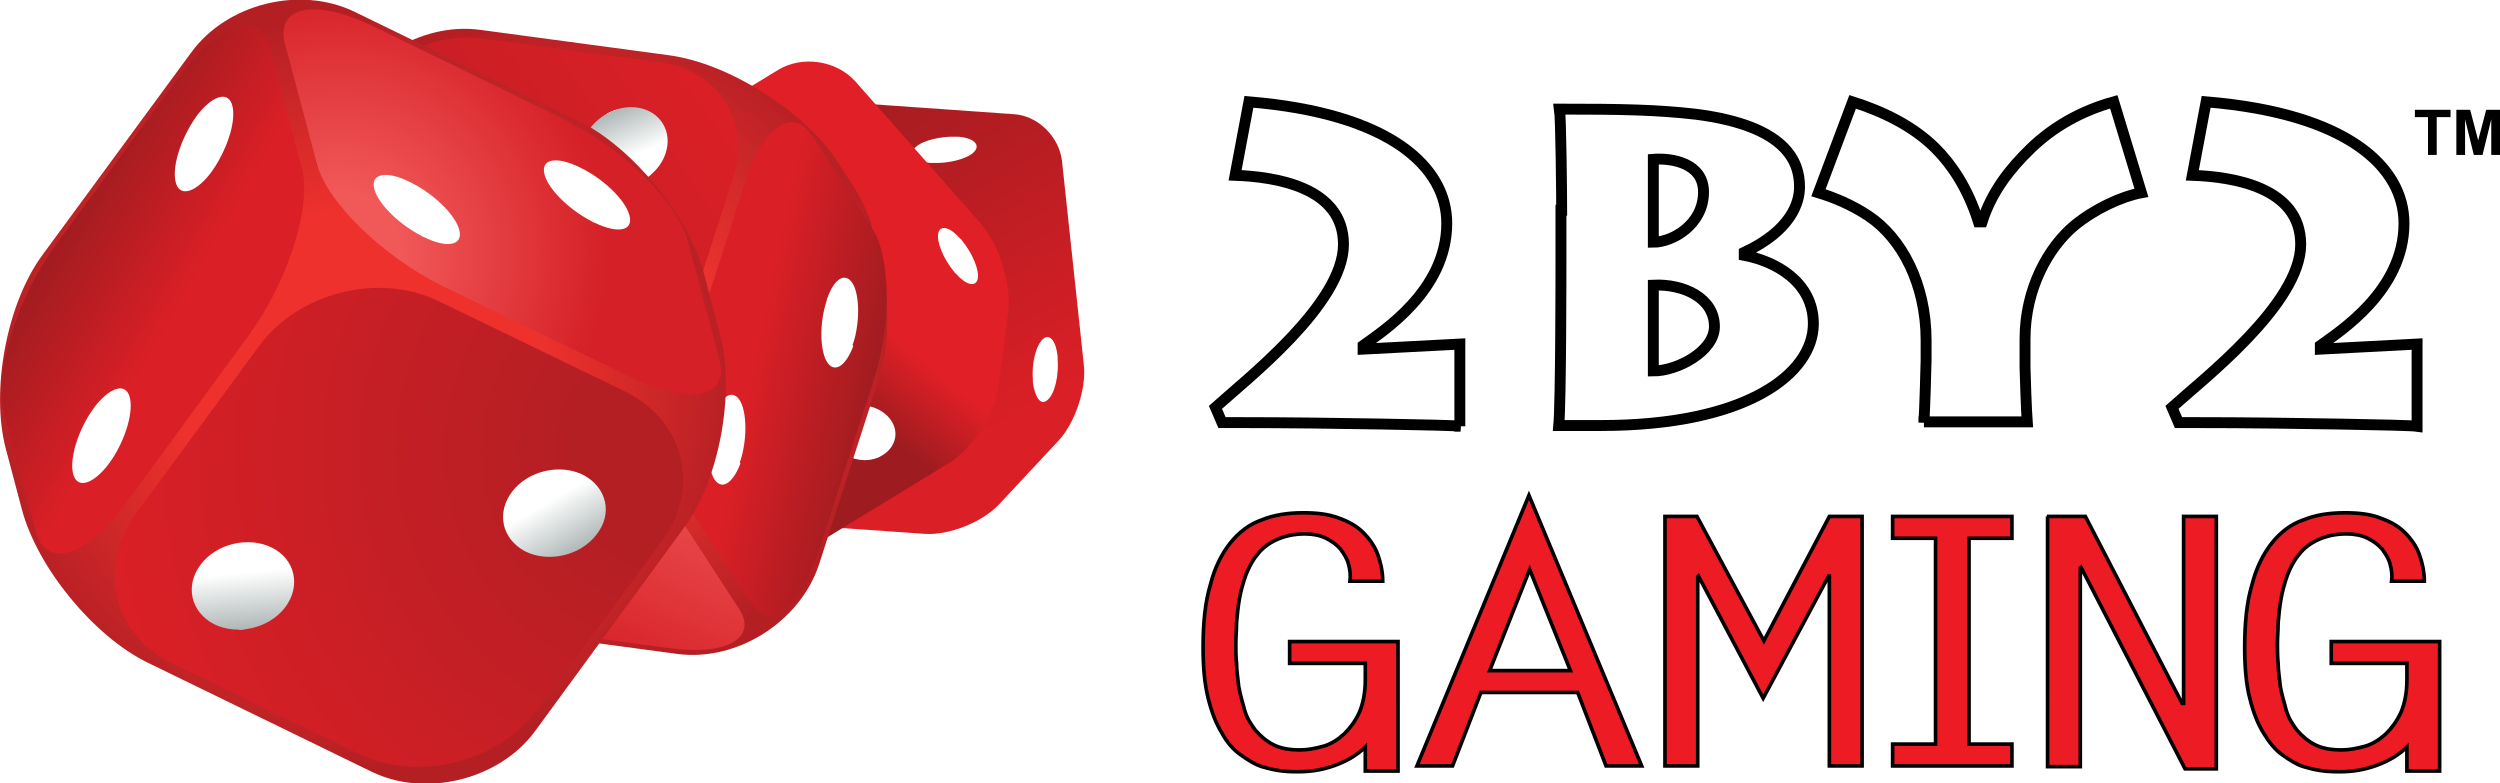 <?xml version="1.0" encoding="utf-8"?>
<!-- Generator: Adobe Illustrator 19.0.0, SVG Export Plug-In . SVG Version: 6.00 Build 0)  -->
<!DOCTYPE svg PUBLIC "-//W3C//DTD SVG 1.1//EN" "http://www.w3.org/Graphics/SVG/1.1/DTD/svg11.dtd">
<svg version="1.1" id="_x32_by2-gaming" xmlns:x="http://ns.adobe.com/Extensibility/1.0/" xmlns:i="http://ns.adobe.com/AdobeIllustrator/10.0/" xmlns:graph="http://ns.adobe.com/Graphs/1.0/"
	 xmlns="http://www.w3.org/2000/svg" xmlns:xlink="http://www.w3.org/1999/xlink" x="0px" y="0px" viewBox="0 0 343.7 107.7"
	 style="enable-background:new 0 0 343.7 107.7;" xml:space="preserve">
<style xmlns="http://www.w3.org/2000/svg" type="text/css">
	.st0{filter:url(#Gaus_2);}
    .st1{filter:url(#Gaus_1);}
    .st4{filter:url(#Gaus_3);}
	.st1{fill:url(#XMLID_20_);}
	.st2{fill:#FFFFFF;}
	.st3{fill:url(#XMLID_22_);}
	.st4{enable-background:new    ;}
	.st5{fill:url(#XMLID_15_);}
	.st6{fill:url(#XMLID_16_);}
	.st7{fill:url(#XMLID_17_);}
	.st8{fill:url(#XMLID_18_);}
	.st9{fill:url(#XMLID_19_);}
	.st10{fill:url(#XMLID_21_);}
	.st11{fill:url(#XMLID_23_);}
	.st12{fill:url(#XMLID_24_);}
	.st13{fill:url(#XMLID_26_);}
	.st14{fill:url(#XMLID_30_);}
	.st15{fill:url(#XMLID_31_);}
	.st16{fill:#FFFFFF;stroke:#000000;stroke-width:1.5;stroke-miterlimit:10;}
	.st17{fill:#ED1C24;stroke:#000000;stroke-width:0.5;stroke-miterlimit:10;}
</style>
<switch>
	
	<g i:extraneous="self">
		<filter xmlns="http://www.w3.org/2000/svg" id="Gaus_2">
			<feGaussianBlur stdDeviation="3"/>
		</filter>
<filter xmlns="http://www.w3.org/2000/svg" id="Gaus_1">
			<feGaussianBlur stdDeviation="2"/>
		</filter>

<filter xmlns="http://www.w3.org/2000/svg" id="Gaus_3">
			<feGaussianBlur stdDeviation="1"/>
		</filter>
		<g id="XMLID_2302_" class="st0">
			<g id="XMLID_18_">
				<linearGradient id="XMLID_20_" gradientUnits="userSpaceOnUse" x1="102.774" y1="16.086" x2="135.449" y2="70.98">
					<stop  offset="0" style="stop-color:#9E1C20"/>
					<stop  offset="0.862" style="stop-color:#DB1F26"/>
				</linearGradient>
				<path id="XMLID_19_" class="st1" d="M146,22.1c-0.4-3.3-3.3-6.2-6.6-6.4l-28.4-2c-3.3-0.2-7.8,1.6-10.1,4l-8.3,8.9
					c-2.2,2.4-3.8,7.1-3.4,10.4L92.2,65c0.4,3.3,3.3,6.2,6.6,6.4l28.4,2c3.3,0.2,7.8-1.6,10.1-4l8.3-8.9c2.2-2.4,3.8-7.1,3.4-10.4
					L146,22.1z"/>
			</g>
			<path id="XMLID_17_" class="st2" d="M142,52.6c0-0.1,0-0.2,0-0.3c-0.2-2.3,0.4-4.8,1.4-5.7c0.9-0.8,1.8,0.3,2,2.4
				c0,0.1,0,0.2,0,0.3c0.2,2.3-0.4,4.9-1.4,5.7C143.1,55.8,142.3,54.7,142,52.6"/>
			<path id="XMLID_16_" class="st2" d="M128.2,22.4c-0.1,0-0.2,0-0.3,0c-2.2-0.2-3.1-1.2-2-2.2c1-0.9,3.5-1.5,5.6-1.4
				c0.1,0,0.2,0,0.3,0c2.2,0.2,3.1,1.2,2,2.2C132.8,21.9,130.3,22.5,128.2,22.4"/>
		</g>
		<g id="XMLID_2292_" class="st0">
			<g id="XMLID_19_">
				<linearGradient id="XMLID_22_" gradientUnits="userSpaceOnUse" x1="87.049" y1="68.078" x2="123.944" y2="23.632">
					<stop  offset="0.497" style="stop-color:#9E1C20"/>
					<stop  offset="0.685" style="stop-color:#E01F26"/>
				</linearGradient>
				<path id="XMLID_21_" class="st3" d="M117.6,11.2c-2.6-2.9-7.3-3.6-10.6-1.6L84.3,23.4c-3.3,2-6.4,6.8-6.9,10.6l-1.3,10.1
					c-0.5,3.8,1.2,9.3,3.7,12.2l17.4,19.6c2.6,2.9,7.3,3.6,10.6,1.6l22.6-13.8c3.3-2,6.4-6.8,6.9-10.6l1.3-10.1
					c0.5-3.8-1.2-9.3-3.7-12.2L117.6,11.2z"/>
			</g>
			<path id="XMLID_18_" class="st2" d="M132,32.8c-1.4-1.6-2.7-1.9-3-0.8c-0.3,1.2,0.7,3.6,2.2,5.4c0.1,0.1,0.1,0.2,0.2,0.2
				c1.4,1.6,2.7,1.9,3,0.8c0.3-1.2-0.7-3.6-2.2-5.4C132.2,32.9,132.1,32.9,132,32.8"/>
			<path id="XMLID_17_" class="st2" d="M118,28.3c-1.4-1.6-2.7-1.9-3-0.8c-0.3,1.2,0.7,3.6,2.2,5.4c0.1,0.1,0.1,0.2,0.2,0.2
				c1.4,1.6,2.7,1.9,3,0.8c0.3-1.2-0.7-3.7-2.2-5.4C118.1,28.5,118.1,28.4,118,28.3"/>
			<path id="XMLID_16_" class="st2" d="M122.2,57.4c-1.5-1.7-4.2-2.2-6.2-1c-2,1.1-2.4,3.5-0.9,5.2c1.5,1.7,4.3,2.2,6.2,1
				C123.3,61.4,123.7,59.1,122.2,57.4"/>
		</g>
		<g id="XMLID_1887_">
			<g id="XMLID_1946_" class="st4">
				<g id="XMLID_2288_">
					
						<radialGradient id="XMLID_15_" cx="-362.955" cy="464.688" r="45.016" gradientTransform="matrix(-0.95 0.314 -0.314 -0.95 -119.384 602.031)" gradientUnits="userSpaceOnUse">
						<stop  offset="0.397" style="stop-color:#EE332F"/>
						<stop  offset="1" style="stop-color:#B41F24"/>
					</radialGradient>
					<path id="XMLID_2472_" class="st5" d="M43.9,71.8c4.5,6.9,14.9,13.5,23.1,14.6l26.1,3.5c8.2,1.1,16.9-4.4,19.5-12.3l8.2-25.4
						c2.5-7.8,0.9-19.9-3.6-26.8l-2.1-3.2c-4.5-6.9-14.9-13.5-23.1-14.6L66,4.1C57.8,3,49,8.5,46.5,16.4l-8.2,25.4
						c-2.5,7.8-0.9,19.9,3.6,26.8L43.9,71.8z"/>
				</g>
				<g id="XMLID_2280_" class="st4">
					
						<linearGradient id="XMLID_16_" gradientUnits="userSpaceOnUse" x1="-326.161" y1="471.613" x2="-391.595" y2="490.628" gradientTransform="matrix(-0.95 0.314 -0.314 -0.95 -119.384 602.031)">
						<stop  offset="0" style="stop-color:#B41F24"/>
						<stop  offset="1" style="stop-color:#DB1F26"/>
					</linearGradient>
					<path id="XMLID_2285_" class="st6" d="M49.5,56.9l24.7,3.3c7.9,1.1,16.4-4.3,18.9-11.9l7.7-23.9c2.5-7.6-2-14.7-9.9-15.8
						L66.3,5.3c-7.9-1.1-16.4,4.3-18.9,11.9l-7.7,23.9C37.2,48.8,41.6,55.9,49.5,56.9"/>
					
						<linearGradient id="XMLID_17_" gradientUnits="userSpaceOnUse" x1="-374.834" y1="500.165" x2="-375.927" y2="489.77" gradientTransform="matrix(-0.955 0.297 -0.297 -0.955 -125.46 604.408)">
						<stop  offset="0" style="stop-color:#FFFFFF"/>
						<stop  offset="0" style="stop-color:#AFB8B7"/>
						<stop  offset="0.649" style="stop-color:#FFFFFF"/>
						<stop  offset="1" style="stop-color:#FFFFFF"/>
						<stop  offset="1" style="stop-color:#FFFFFF"/>
					</linearGradient>
					<path id="XMLID_2282_" class="st7" d="M84,25.7c3.1,0.5,6.5-1.6,7.5-4.6c1-3-0.7-5.8-3.8-6.3c-3.1-0.5-6.5,1.6-7.5,4.6
						C79.2,22.4,80.9,25.2,84,25.7"/>
				</g>
				<g id="XMLID_2099_" class="st4">
					
						<linearGradient id="XMLID_18_" gradientUnits="userSpaceOnUse" x1="-400.289" y1="445.448" x2="-370.708" y2="462.526" gradientTransform="matrix(-0.95 0.314 -0.314 -0.95 -119.384 602.031)">
						<stop  offset="0" style="stop-color:#9E1C20"/>
						<stop  offset="0.521" style="stop-color:#DB1F26"/>
					</linearGradient>
					<path id="XMLID_2277_" class="st8" d="M112.4,76.2l7.7-23.9c2.5-7.6,2.4-17.1-0.3-21.1l-8.2-12.6c-2.6-4-6.8-1.1-9.2,6.6
						l-7.7,23.9c-2.5,7.6-2.4,17.1,0.3,21.1l8.2,12.6C105.8,86.8,109.9,83.8,112.4,76.2"/>
					<path id="XMLID_2276_" class="st2" d="M117.3,47.2c0.9-2.8,0.9-6.4,0-8.1c-1-1.8-2.6-0.9-3.6,2c0,0.1-0.1,0.3-0.1,0.4
						c-0.9,2.8-0.9,6.4,0,8.1c1,1.8,2.6,0.9,3.7-2C117.2,47.4,117.2,47.3,117.3,47.2"/>
					<path id="XMLID_2275_" class="st2" d="M101.8,63.3c0.9-2.8,0.9-6.4,0-8.1c-1-1.8-2.6-0.9-3.6,2c0,0.1-0.1,0.3-0.1,0.4
						c-0.9,2.8-0.9,6.4,0,8.1c1,1.8,2.6,0.9,3.7-2C101.7,63.6,101.7,63.5,101.8,63.3"/>
				</g>
				<g id="XMLID_1948_">
					
						<linearGradient id="XMLID_19_" gradientUnits="userSpaceOnUse" x1="-362.327" y1="458.537" x2="-332.335" y2="427.479" gradientTransform="matrix(-0.95 0.314 -0.314 -0.95 -119.384 602.031)">
						<stop  offset="1.216133e-02" style="stop-color:#F15858"/>
						<stop  offset="0.804" style="stop-color:#D52027"/>
					</linearGradient>
					<path id="XMLID_2096_" class="st9" d="M67.3,85.8L92,89.1c7.9,1.1,12.2-1.4,9.6-5.4l-8.2-12.6c-2.6-4-11.2-8.2-19.1-9.2
						l-24.7-3.3C41.7,57.6,37.3,60,40,64l8.2,12.6C50.8,80.6,59.4,84.7,67.3,85.8"/>
				</g>
			</g>
		</g>
		<g id="XMLID_2470_">
			<g id="XMLID_1514_">
				<radialGradient id="XMLID_21_" cx="49.901" cy="53.866" r="51.921" gradientUnits="userSpaceOnUse">
					<stop  offset="0.476" style="stop-color:#EE312D"/>
					<stop  offset="1" style="stop-color:#B41F24"/>
				</radialGradient>
				<path id="XMLID_2390_" class="st10" d="M96.8,37.7c-2.1-8-9.9-17.5-17.3-21.1l-30.8-15C41.2-2,31.2,0.5,26.3,7.2L5.8,35.1
					c-4.9,6.7-7.1,18.6-5,26.6L3,70c2.1,8,9.9,17.5,17.3,21.1l30.8,15c7.4,3.6,17.5,1.1,22.4-5.5L94,72.6C98.9,66,101.1,54,99,46
					L96.8,37.7z"/>
			</g>
			<g id="XMLID_1344_">
				<radialGradient id="XMLID_23_" cx="93.23" cy="62.009" r="80.263" gradientUnits="userSpaceOnUse">
					<stop  offset="0.179" style="stop-color:#B41F24"/>
					<stop  offset="1" style="stop-color:#DB1F26"/>
				</radialGradient>
				<path id="XMLID_1385_" class="st11" d="M85.9,53.8L60.3,41.4c-8.2-4-19.3-1.2-24.7,6.2L18.7,70.6c-5.4,7.4-3.1,16.7,5,20.6
					l25.6,12.4c8.2,4,19.3,1.2,24.7-6.2L91,74.4C96.4,67.1,94.1,57.8,85.9,53.8"/>
				<linearGradient id="XMLID_24_" gradientUnits="userSpaceOnUse" x1="79.268" y1="75.786" x2="73.235" y2="65.338">
					<stop  offset="0" style="stop-color:#FFFFFF"/>
					<stop  offset="0" style="stop-color:#AFB8B7"/>
					<stop  offset="0.649" style="stop-color:#FFFFFF"/>
					<stop  offset="1" style="stop-color:#FFFFFF"/>
					<stop  offset="1" style="stop-color:#FFFFFF"/>
				</linearGradient>
				<path id="XMLID_1384_" class="st12" d="M80.2,65.3c-3.2-1.6-7.6-0.6-9.8,2.3c-2.2,2.9-1.4,6.5,1.8,8.2c3.2,1.6,7.6,0.6,9.8-2.3
					C84.3,70.6,83.4,67,80.2,65.3"/>
				
					<linearGradient id="XMLID_26_" gradientUnits="userSpaceOnUse" x1="28.935" y1="86.301" x2="27.688" y2="74.441" gradientTransform="matrix(1 1.734340e-02 -1.734340e-02 1 6.516 -0.352)">
					<stop  offset="0" style="stop-color:#FFFFFF"/>
					<stop  offset="0" style="stop-color:#AFB8B7"/>
					<stop  offset="0.649" style="stop-color:#FFFFFF"/>
					<stop  offset="1" style="stop-color:#FFFFFF"/>
					<stop  offset="1" style="stop-color:#FFFFFF"/>
				</linearGradient>
				<path id="XMLID_1356_" class="st13" d="M37.4,75.3c-3.2-1.6-7.6-0.6-9.8,2.3c-2.2,2.9-1.4,6.5,1.8,8.2c3.2,1.6,7.6,0.6,9.8-2.3
					C41.4,80.6,40.6,76.9,37.4,75.3"/>
			</g>
			<g id="XMLID_1140_">
				<linearGradient id="XMLID_30_" gradientUnits="userSpaceOnUse" x1="7.307" y1="31.916" x2="41.056" y2="51.401">
					<stop  offset="0" style="stop-color:#9E1C20"/>
					<stop  offset="0.521" style="stop-color:#DB1F26"/>
				</linearGradient>
				<path id="XMLID_1210_" class="st14" d="M24.7,10.4L7.8,33.5c-5.4,7.4-8.7,17.7-7.3,23L4.9,73c1.4,5.3,7,3.6,12.4-3.8l16.9-23.1
					c5.4-7.4,8.7-17.7,7.3-23L37.1,6.6C35.7,1.3,30.1,3,24.7,10.4"/>
				<path id="XMLID_1208_" class="st2" d="M27,16c-2,2.8-3.3,6.6-2.9,8.8c0.4,2.3,2.5,1.9,4.7-0.8c0.1-0.1,0.2-0.3,0.3-0.4
					c2-2.8,3.3-6.6,2.9-8.8c-0.4-2.3-2.5-1.9-4.7,0.8C27.2,15.7,27.1,15.9,27,16"/>
				<path id="XMLID_1205_" class="st2" d="M12.9,56.1c-2,2.7-3.3,6.6-2.9,8.8c0.4,2.3,2.5,1.9,4.7-0.8c0.1-0.1,0.2-0.3,0.3-0.4
					c2-2.7,3.3-6.6,2.9-8.8c-0.4-2.3-2.5-1.9-4.7,0.8C13.1,55.8,13,56,12.9,56.1"/>
			</g>
			<g id="XMLID_885_">
				<radialGradient id="XMLID_31_" cx="46.643" cy="34.6" r="43.292" gradientUnits="userSpaceOnUse">
					<stop  offset="0.193" style="stop-color:#F15858"/>
					<stop  offset="0.85" style="stop-color:#D52027"/>
				</radialGradient>
				<path id="XMLID_1129_" class="st15" d="M77.1,16.2L51.5,3.7c-8.2-4-13.7-2.9-12.3,2.4l4.4,16.5c1.4,5.3,9.2,12.8,17.4,16.8
					l25.6,12.4c8.2,4,13.7,2.9,12.3-2.4L94.5,33C93.1,27.7,85.3,20.1,77.1,16.2"/>
				<path id="XMLID_887_" class="st2" d="M79.7,23c-3.1-1.5-5.2-1.2-4.9,0.7c0.3,2,3.2,5,6.5,6.7c0.1,0.1,0.3,0.2,0.4,0.2
					c3.1,1.5,5.2,1.2,4.9-0.7c-0.3-2-3.2-5-6.5-6.7C80,23.2,79.9,23.1,79.7,23"/>
				<path id="XMLID_886_" class="st2" d="M56.3,25c-3-1.5-5.2-1.2-4.9,0.7c0.3,2,3.2,5,6.5,6.7c0.1,0.1,0.3,0.2,0.4,0.2
					c3,1.5,5.2,1.2,4.9-0.7c-0.3-2-3.2-5-6.5-6.7C56.6,25.1,56.4,25.1,56.3,25"/>
			</g>
		</g>
		<g id="XMLID_2323_">
			<path id="XMLID_2329_" class="st16" d="M200.8,58.6c-0.7-0.1-5-0.2-10.7-0.3c-5.8-0.1-13-0.2-19.9-0.2H168l-0.9-2.1
				c4.2-3.8,17.6-14.2,17.6-22.4c0-7.9-9.4-9.3-14.9-9.5l1.9-10.1c19.5,1.6,27.2,9,27.2,16.7c0,9.3-8.9,14.9-11.5,16.8V48l13.3-0.7
				V58.6z"/>
			<path id="XMLID_2331_" class="st16" d="M214.7,28.9c0-1.8-0.1-12.6-0.3-13.9c8.8,0,13.4,0.1,18.7,0.7c12.6,1.6,14.3,6.6,14.3,10
				c0,2.2-1.2,6-7.6,9v0.4c4.2,0.8,9.5,3.6,9.5,9.4c0,6.9-9.2,14-29.2,14h-5.8c0.3-3.3,0.3-21.7,0.3-22.8V28.9z M227.3,33.3
				c2.6,0,6.9-2.4,6.9-6.9c0-4-4.4-4.7-6.9-4.5V33.3z M227.3,51c3.3,0,8.4-2.7,8.4-6.1c0-3.9-4.2-5.9-8.4-5.7V51z"/>
			<path id="XMLID_2399_" class="st16" d="M264.5,58.1c0.1-1.4,0.3-7.8,0.3-8.6v-2.7c0-7.8-3.4-14.1-7.9-17.1
				c-2.4-1.6-4.9-2.6-6.9-3.2l4.7-12.5c4.1,1.3,8.3,3.3,11.4,6.4c2.2,2.2,4.4,5.4,5.9,10.1h0.5c1.3-4.1,3.8-7.3,6.7-10.1
				c2.9-2.8,6.7-5.1,11.4-6.4l3.8,12.5c-2.7,0.5-6.4,2.2-9.2,4.5c-3.6,3-6.8,8.7-6.8,15.6v3.9c0,0.8,0.2,6.2,0.3,7.5H264.5z"/>
			<path id="XMLID_2401_" class="st16" d="M332.3,58.6c-0.7-0.1-5-0.2-10.7-0.3c-5.8-0.1-13-0.2-19.9-0.2h-2.2l-0.9-2.1
				c4.2-3.8,17.7-14.2,17.7-22.4c0-7.9-9.4-9.3-14.9-9.5l1.9-10.1c19.5,1.6,27.2,9,27.2,16.7c0,9.3-8.9,14.9-11.5,16.8V48l13.3-0.7
				V58.6z"/>
		</g>
		<g id="XMLID_2289_">
			<path id="XMLID_2290_" class="st17" d="M177.3,91.2v-3h14.9V106h-4.5v-3.3c-1.1,1.1-2.5,1.9-4.1,2.5s-3.3,0.9-5.1,0.9
				c-0.6,0-1.3,0-2.2-0.1c-0.9-0.1-1.8-0.3-2.8-0.6c-1-0.3-1.9-0.9-2.9-1.6c-1-0.7-1.9-1.7-2.6-3c-0.8-1.3-1.4-2.8-1.9-4.8
				s-0.7-4.3-0.7-7c0-3.4,0.3-6.3,1-8.6c0.6-2.4,1.6-4.3,2.7-5.7c1.2-1.5,2.6-2.6,4.3-3.2c1.7-0.7,3.6-1,5.8-1
				c1.9,0,3.5,0.2,4.8,0.7c1.4,0.5,2.5,1.1,3.4,2c0.9,0.9,1.6,1.9,2,3c0.4,1.1,0.7,2.4,0.7,3.7h-4.5c0.1-0.8,0-1.6-0.2-2.3
				c-0.2-0.8-0.6-1.4-1.1-2.1c-0.5-0.6-1.2-1.1-2-1.5c-0.8-0.4-1.8-0.6-2.9-0.6c-1.5,0-2.8,0.3-3.9,0.8c-1.1,0.5-2,1.2-2.6,2
				c-0.7,0.8-1.2,1.8-1.6,2.8c-0.4,1.1-0.7,2.2-0.9,3.3c-0.2,1.1-0.3,2.2-0.4,3.3c0,1.1-0.1,2-0.1,2.9c0,0.8,0,1.7,0.1,2.7
				c0,1,0.2,2.1,0.3,3.2c0.2,1.1,0.5,2.1,0.8,3.2s0.9,2,1.5,2.8c0.7,0.8,1.5,1.5,2.5,2c1,0.5,2.2,0.7,3.6,0.7c1.1,0,2.1-0.2,3.2-0.5
				c1.1-0.3,2-0.9,2.9-1.7c0.8-0.8,1.5-1.7,2.1-3c0.5-1.2,0.8-2.7,0.8-4.4v-2.3H177.3z"/>
			<path id="XMLID_2294_" class="st17" d="M225.7,105.3h-4.9l-3.9-10.1h-13.3l-3.9,10.1h-4.9l15.4-37.2L225.7,105.3z M204.8,92.2
				h11.1l-5.6-13.9L204.8,92.2z"/>
			<path id="XMLID_2303_" class="st17" d="M251.5,71h4.5v34.3h-4.5V79.2h-0.1l-9,16.8l-8.9-16.8l-0.1,0.1v26h-4.5V71h4.4l9.2,17.1
				L251.5,71z"/>
			<path id="XMLID_2310_" class="st17" d="M276.6,74h-5.9v28.3h5.9v3h-16.4v-3h5.9V74h-5.9v-3h16.4V74z"/>
			<path id="XMLID_2315_" class="st17" d="M281.4,71h5.3L300,96.7h0.2V71h4.5v34.7h-4.3L286.1,78l-0.1,0.1v27.3h-4.5V71z"/>
			<path id="XMLID_2321_" class="st17" d="M320.5,91.2v-3h14.9V106h-4.5v-3.3c-1.1,1.1-2.5,1.9-4.1,2.5s-3.3,0.9-5.1,0.9
				c-0.6,0-1.3,0-2.2-0.1c-0.9-0.1-1.8-0.3-2.8-0.6c-1-0.3-1.9-0.9-2.9-1.6s-1.8-1.7-2.6-3c-0.8-1.3-1.4-2.8-1.9-4.8
				c-0.5-1.9-0.7-4.3-0.7-7c0-3.4,0.3-6.3,1-8.6c0.6-2.4,1.6-4.3,2.7-5.7c1.2-1.5,2.6-2.6,4.3-3.2c1.7-0.7,3.6-1,5.8-1
				c1.9,0,3.5,0.2,4.8,0.7c1.4,0.5,2.5,1.1,3.4,2c0.9,0.9,1.6,1.9,2,3s0.7,2.4,0.7,3.7h-4.5c0.1-0.8,0-1.6-0.2-2.3
				c-0.2-0.8-0.6-1.4-1.1-2.1c-0.5-0.6-1.2-1.1-2-1.5c-0.8-0.4-1.8-0.6-2.9-0.6c-1.5,0-2.8,0.3-3.9,0.8c-1.1,0.5-2,1.2-2.6,2
				c-0.7,0.8-1.2,1.8-1.6,2.8c-0.4,1.1-0.7,2.2-0.9,3.3c-0.2,1.1-0.3,2.2-0.4,3.3c0,1.1-0.1,2-0.1,2.9c0,0.8,0,1.7,0.1,2.7
				c0,1,0.2,2.1,0.3,3.2c0.2,1.1,0.5,2.1,0.8,3.2s0.9,2,1.5,2.8c0.7,0.8,1.5,1.5,2.5,2c1,0.5,2.2,0.7,3.6,0.7c1.1,0,2.1-0.2,3.2-0.5
				c1.1-0.3,2-0.9,2.9-1.7c0.8-0.8,1.5-1.7,2.1-3c0.5-1.2,0.8-2.7,0.8-4.4v-2.3H320.5z"/>
		</g>
		<g id="XMLID_879_">
			<path id="XMLID_1516_" d="M333.8,21.3v-5.2h-1.8v-1h4.9v1H335v5.2H333.8z"/>
			<path id="XMLID_2468_" d="M337.7,21.3v-6.2h1.9l1.1,4.2l1.1-4.2h1.9v6.2h-1.2v-4.9l-1.2,4.9h-1.2l-1.2-4.9v4.9H337.7z"/>
		</g>
	</g>
</switch>
</svg>
